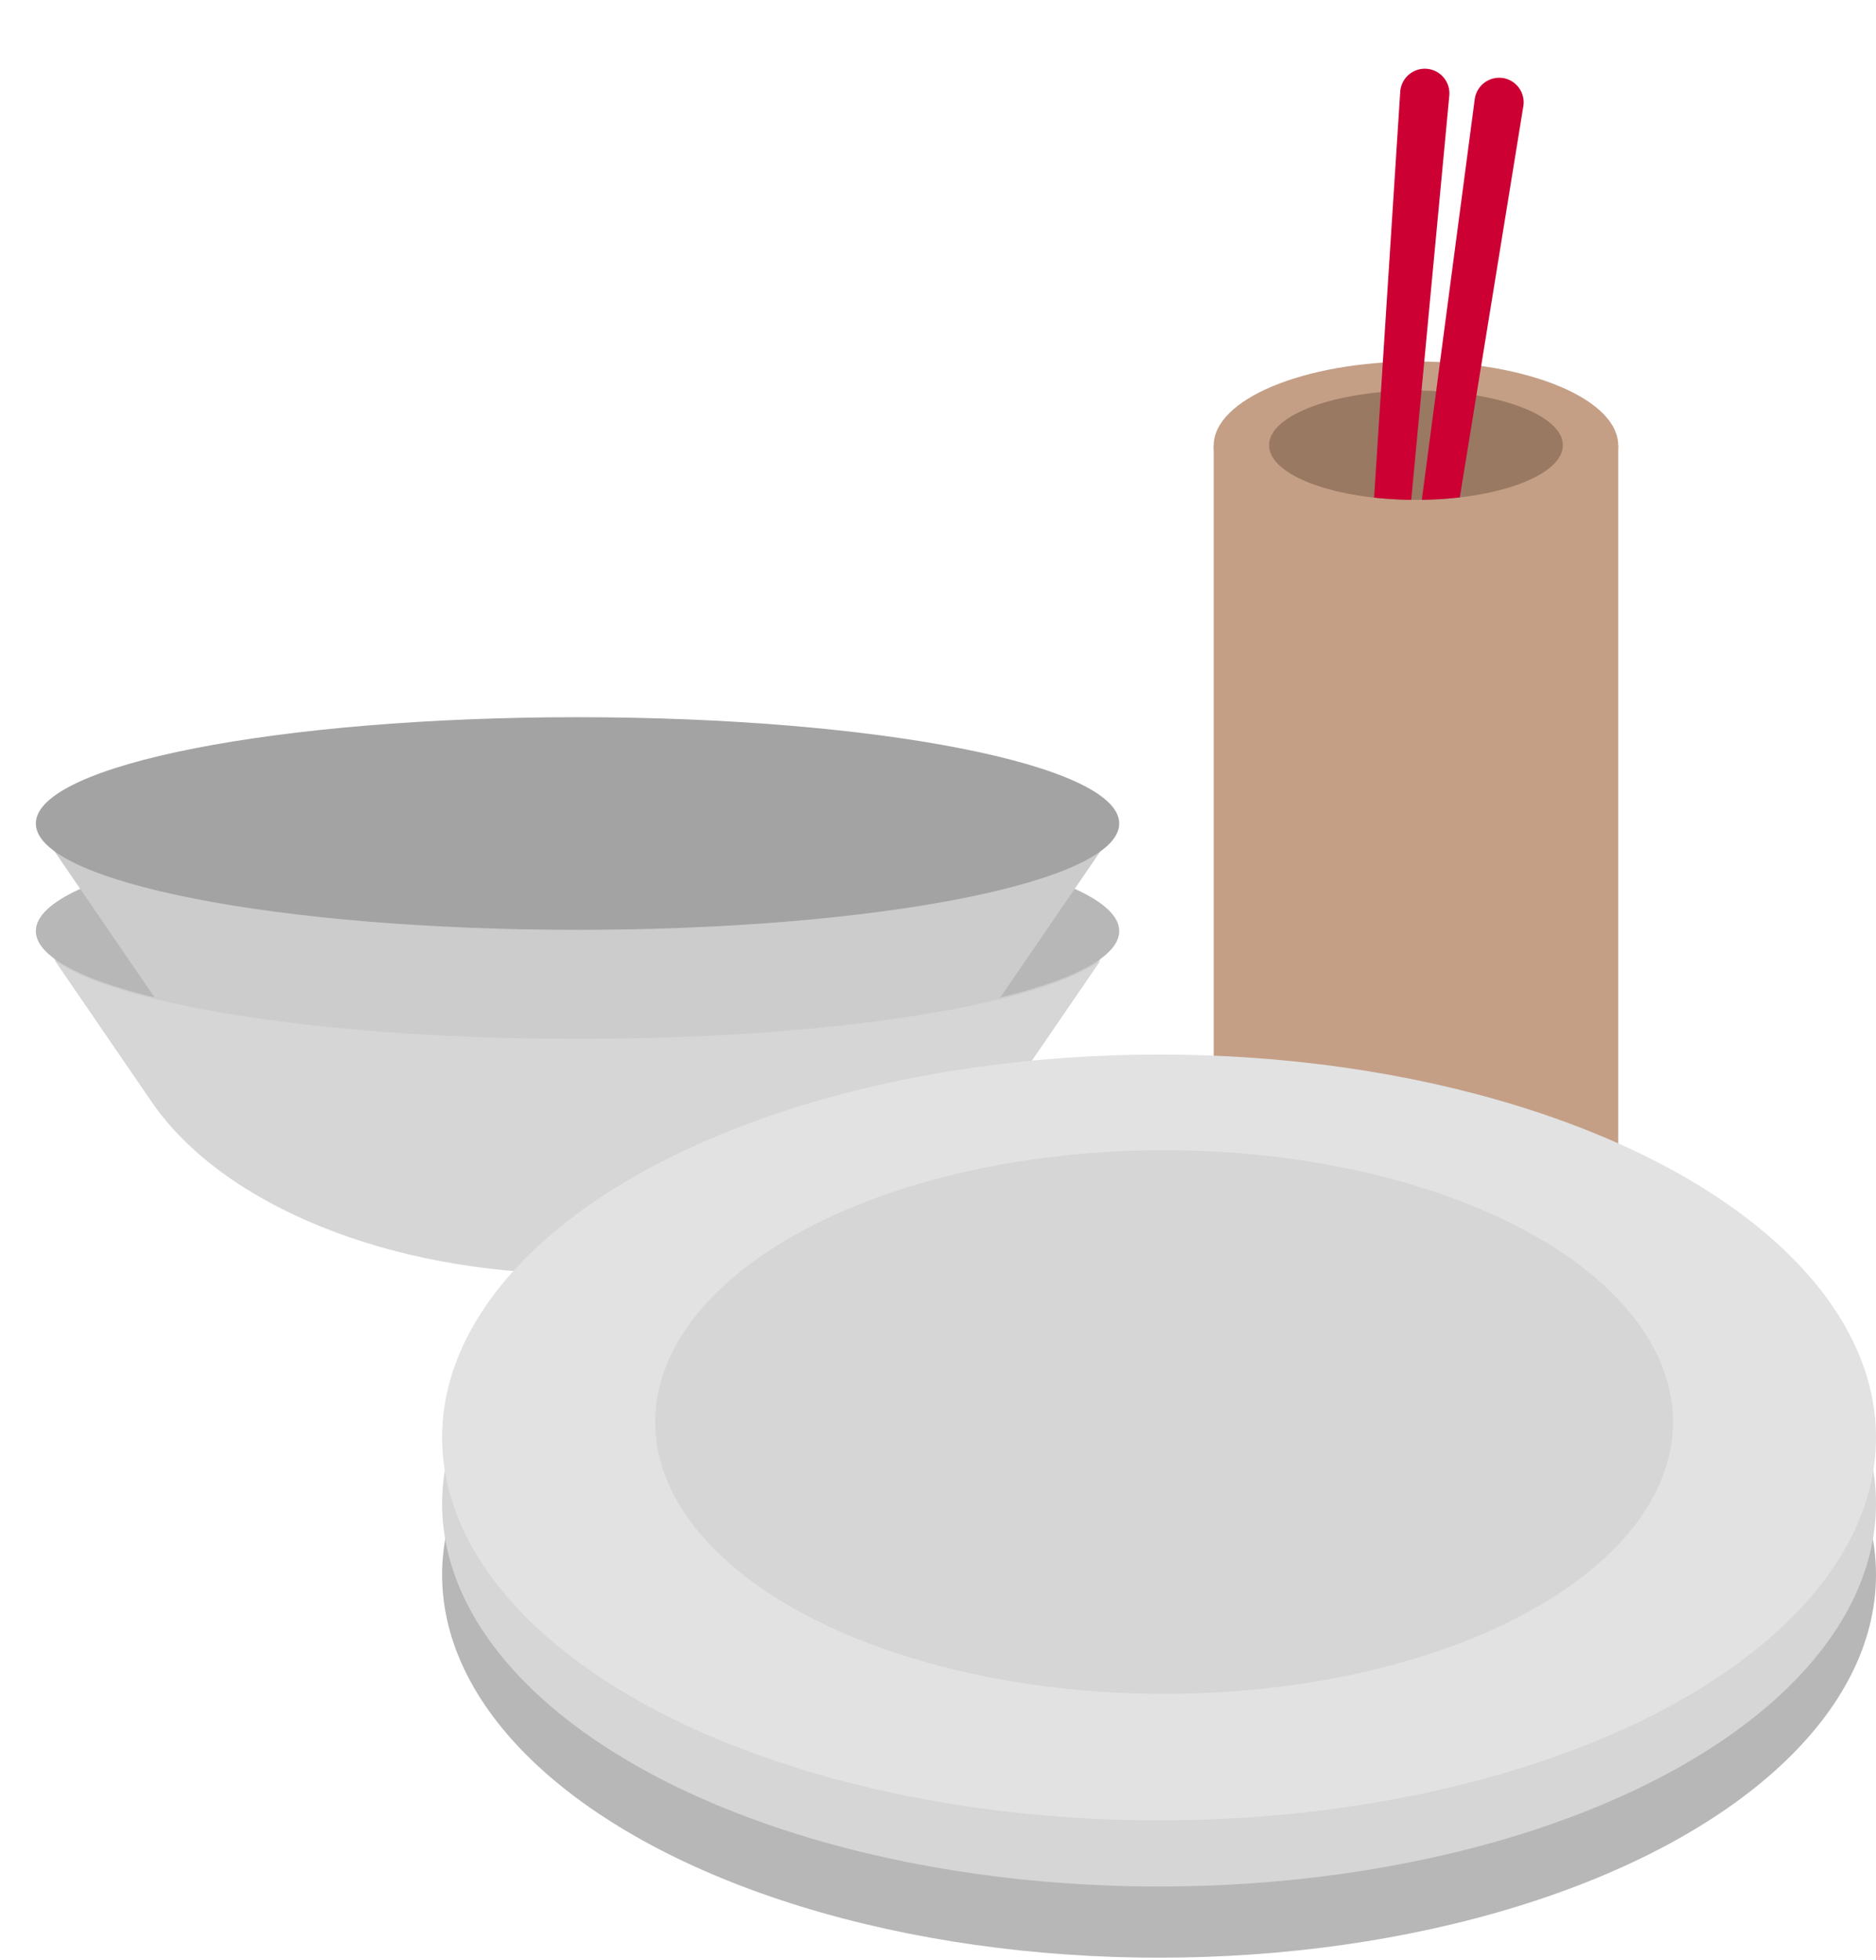 <svg xmlns="http://www.w3.org/2000/svg" xmlns:xlink="http://www.w3.org/1999/xlink" width="157" height="164" viewBox="0 0 157 164"><defs><clipPath id="a"><rect width="90.667" height="37.857" fill="none"/></clipPath><clipPath id="b"><rect width="90.667" height="37.439" fill="none"/></clipPath><clipPath id="c"><path d="M29.232,35.245c0,2.525-5.506,4.572-12.3,4.572s-12.3-2.048-12.3-4.572C4.652,33.178,14.343.567,19.412,0c1.113-.119,10.794,4.383,12.017,4.383,2.346,0-9.949,26.528-8.091,26.956C26.866,32.144,29.232,33.6,29.232,35.245Z" fill="none"/></clipPath><linearGradient id="d" x1="-80.327" y1="4.09" x2="-79.828" y2="4.09" gradientUnits="objectBoundingBox"><stop offset="0" stop-color="#c03"/><stop offset="1" stop-color="#c03"/></linearGradient><linearGradient id="e" x1="-10.276" y1="4.17" x2="-9.947" y2="4.17" xlink:href="#d"/><clipPath id="f"><rect width="87.552" height="26.248" fill="none"/></clipPath></defs><g transform="translate(-10689 9631)"><g transform="translate(9951 -10513)"><g transform="translate(741 951)" clip-path="url(#a)"><path d="M45.325,37.439h0c-15.613,0-29.687-5.678-35.655-14.386L0,8.946H90.65L80.98,23.053c-5.968,8.708-20.042,14.386-35.655,14.386" fill="#ccc"/><path d="M90.667,8.894c0,4.912-20.295,8.894-45.331,8.894S0,13.806,0,8.894,20.3,0,45.336,0,90.667,3.982,90.667,8.894" fill="#b7b7b7"/></g><g transform="translate(741 942)"><g clip-path="url(#b)"><path d="M45.325,37.439h0c-15.613,0-29.687-5.678-35.655-14.386L0,8.946H90.65L80.98,23.053c-5.968,8.708-20.042,14.386-35.655,14.386" fill="#ccc"/><path d="M90.667,8.894c0,4.912-20.295,8.894-45.331,8.894S0,13.806,0,8.894,20.3,0,45.336,0,90.667,3.982,90.667,8.894" fill="#a3a3a3"/></g></g><g transform="translate(839.573 884.002)"><rect width="33.854" height="58.722" transform="translate(0 35.275)" fill="#c49f86"/><ellipse cx="16.927" cy="7.037" rx="16.927" ry="7.037" transform="translate(0 28.238)" fill="#c49f86"/><ellipse cx="12.295" cy="4.572" rx="12.295" ry="4.572" transform="translate(4.632 30.673)" fill="#997962"/><g clip-path="url(#c)"><path d="M12.524,70.69h0a1.109,1.109,0,0,0,1.193-1L19.717,6a2.061,2.061,0,0,0-1.889-2.246h0A2.065,2.065,0,0,0,15.611,5.67L11.5,69.507a1.1,1.1,0,0,0,1.024,1.173Z" fill="url(#d)"/><path d="M14.4,70.948h0a1.112,1.112,0,0,1-.934-1.242L21.847,6.292a2.067,2.067,0,0,1,2.336-1.769h0a2.056,2.056,0,0,1,1.729,2.366L15.655,70.034a1.12,1.12,0,0,1-1.252.924Z" fill="url(#e)"/></g></g><g transform="translate(742.558 962.314)"><g clip-path="url(#f)"><path d="M43.8,6.6C22.81,6.6,5.16,3.8,0,0L8.131,11.862C14.1,20.569,28.174,26.248,43.786,26.248h0c15.612,0,29.686-5.679,35.655-14.386L87.552.03C82.339,3.814,64.73,6.6,43.8,6.6" fill="#d6d6d6"/></g></g><g transform="translate(775 970.222)"><ellipse cx="60" cy="32.034" rx="60" ry="32.034" transform="translate(0 11.488)" fill="#b7b7b7"/><ellipse cx="60" cy="32.034" rx="60" ry="32.034" transform="translate(0 5.534)" fill="#d6d6d6"/><ellipse cx="60" cy="32.034" rx="60" ry="32.034" transform="translate(0 0)" fill="#e2e2e2"/><ellipse cx="42.589" cy="22.74" rx="42.589" ry="22.74" transform="translate(17.831 8.003)" fill="#d6d6d6"/></g></g><rect width="157" height="164" transform="translate(10689 -9631)" fill="none"/></g></svg>